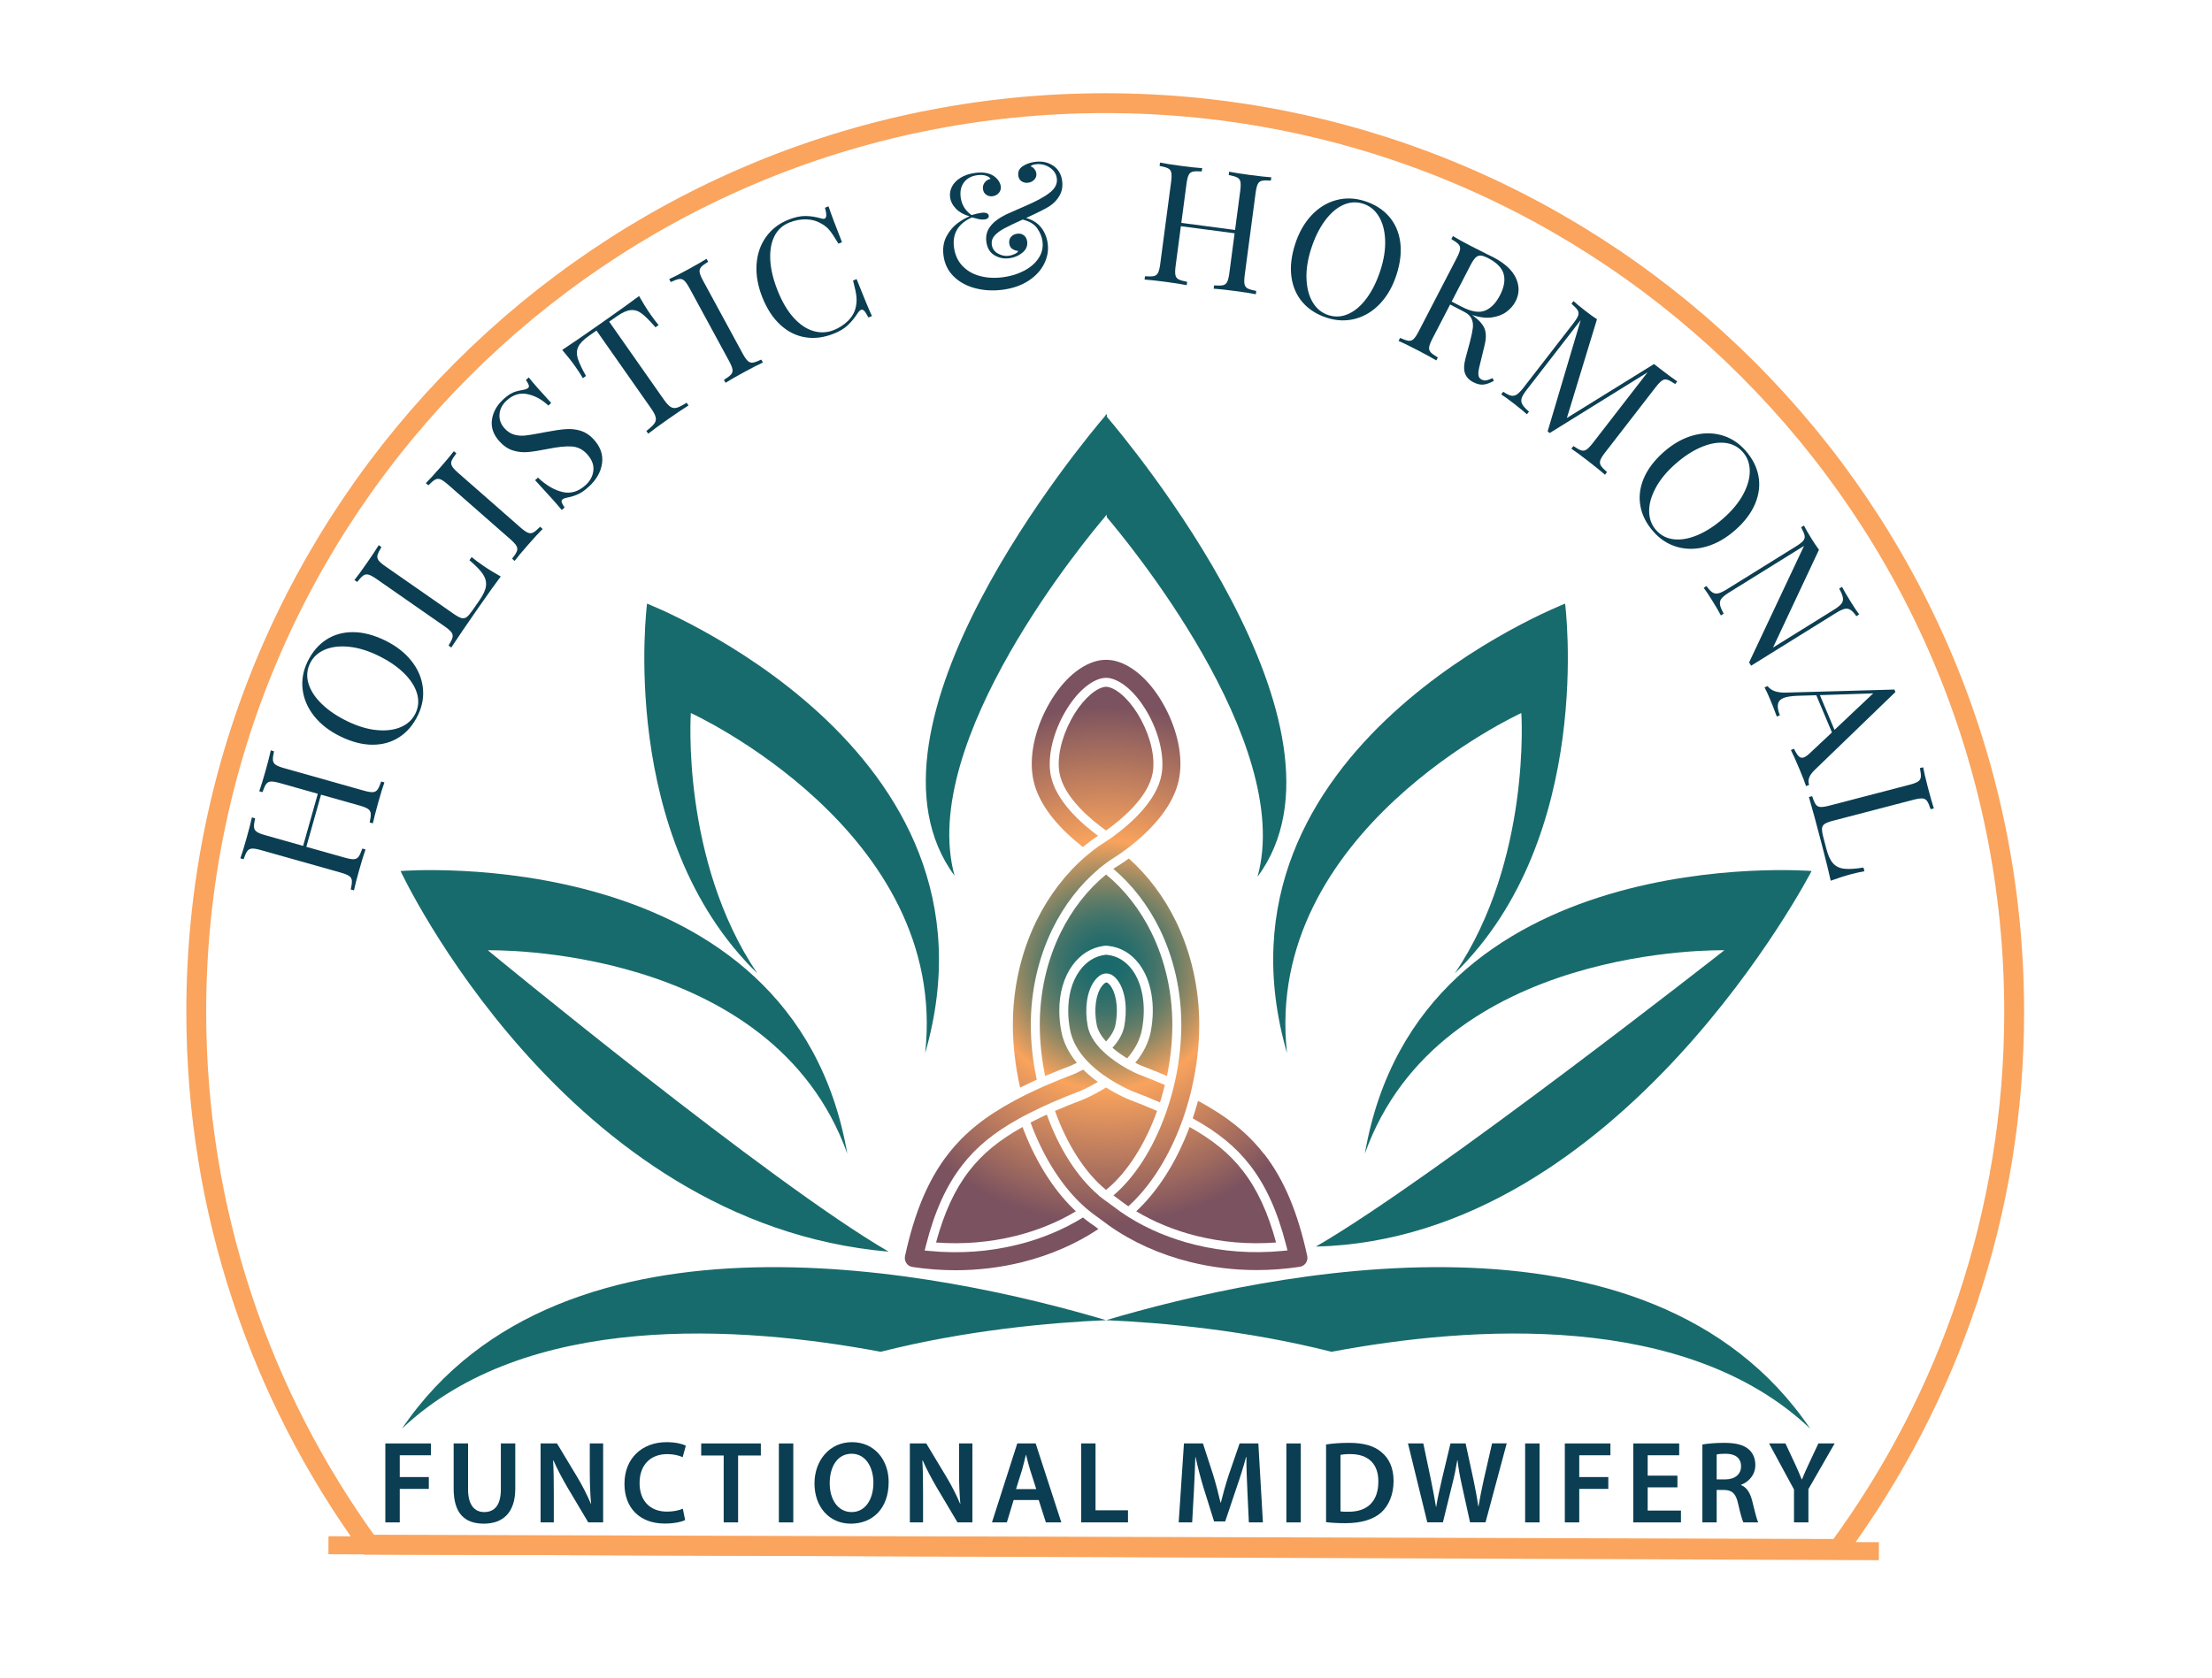 <?xml version="1.0" encoding="UTF-8"?>
<svg id="Layer_1" data-name="Layer 1" xmlns="http://www.w3.org/2000/svg" xmlns:xlink="http://www.w3.org/1999/xlink" viewBox="0 0 1080 819.52">
  <defs>
    <style>
      .cls-1 {
        fill: url(#radial-gradient-10);
      }

      .cls-2 {
        fill: url(#radial-gradient-9);
      }

      .cls-3 {
        stroke-width: 8.8px;
      }

      .cls-3, .cls-4 {
        fill: none;
        stroke: #faa45d;
        stroke-miterlimit: 10;
      }

      .cls-5 {
        fill: #0b3e52;
      }

      .cls-6 {
        fill: url(#radial-gradient-5);
      }

      .cls-4 {
        stroke-width: 9.69px;
      }

      .cls-7 {
        fill: url(#radial-gradient);
      }

      .cls-8 {
        fill: url(#radial-gradient-3);
      }

      .cls-9 {
        fill: url(#radial-gradient-11);
      }

      .cls-10 {
        fill: #186b6c;
      }

      .cls-11 {
        fill: url(#radial-gradient-8);
      }

      .cls-12 {
        fill: url(#radial-gradient-2);
      }

      .cls-13 {
        fill: url(#radial-gradient-4);
      }

      .cls-14 {
        fill: url(#radial-gradient-6);
      }

      .cls-15 {
        fill: url(#radial-gradient-7);
      }
    </style>
    <radialGradient id="radial-gradient" cx="540.03" cy="367.57" fx="540.03" fy="367.57" r="126.26" gradientTransform="translate(0 838.86) scale(1 -1)" gradientUnits="userSpaceOnUse">
      <stop offset="0" stop-color="#196a6d"/>
      <stop offset=".06" stop-color="#1d6b6c"/>
      <stop offset=".12" stop-color="#2b6e6b"/>
      <stop offset=".19" stop-color="#42746a"/>
      <stop offset=".26" stop-color="#637c67"/>
      <stop offset=".33" stop-color="#8d8764"/>
      <stop offset=".4" stop-color="#bf9461"/>
      <stop offset=".48" stop-color="#f9a35d"/>
      <stop offset="1" stop-color="#7b525f"/>
    </radialGradient>
    <radialGradient id="radial-gradient-2" cx="540.02" cy="367.57" fx="540.02" fy="367.57" r="126.27" xlink:href="#radial-gradient"/>
    <radialGradient id="radial-gradient-3" cx="540.03" cy="367.57" fx="540.03" fy="367.57" r="126.26" xlink:href="#radial-gradient"/>
    <radialGradient id="radial-gradient-4" cx="540.03" cy="367.57" fx="540.03" fy="367.57" r="126.26" xlink:href="#radial-gradient"/>
    <radialGradient id="radial-gradient-5" cx="540.03" cy="367.57" fx="540.03" fy="367.57" r="126.26" xlink:href="#radial-gradient"/>
    <radialGradient id="radial-gradient-6" cx="540.03" cy="367.57" fx="540.03" fy="367.57" r="126.26" xlink:href="#radial-gradient"/>
    <radialGradient id="radial-gradient-7" r="126.26" xlink:href="#radial-gradient"/>
    <radialGradient id="radial-gradient-8" cx="540.03" cy="367.57" fx="540.03" fy="367.57" r="126.26" xlink:href="#radial-gradient"/>
    <radialGradient id="radial-gradient-9" cx="540.03" cy="367.57" fx="540.03" fy="367.57" r="126.26" xlink:href="#radial-gradient"/>
    <radialGradient id="radial-gradient-10" cx="540.03" cy="367.57" fx="540.03" fy="367.57" r="126.26" xlink:href="#radial-gradient"/>
    <radialGradient id="radial-gradient-11" cy="367.57" fy="367.57" r="126.26" xlink:href="#radial-gradient"/>
  </defs>
  <g id="Layer_3" data-name="Layer 3">
    <g>
      <g>
        <path class="cls-10" d="M742.78,348.23s4.95,71.7-32.41,127.08c68.55-66.7,53.79-180.51,53.79-180.51,0,0-179.04,69.7-135.79,219.5-11.89-108.43,114.41-166.07,114.41-166.07Z"/>
        <path class="cls-10" d="M337.3,348.23s-4.95,71.7,32.41,127.08c-68.55-66.7-53.79-180.51-53.79-180.51,0,0,179.04,69.7,135.79,219.5,11.89-108.43-114.41-166.07-114.41-166.07Z"/>
        <path class="cls-10" d="M539.7,252.16v-.35s.06.06.15.17c.34-.39.52-.6.52-.6v1.21c8.22,9.62,91.92,109.77,73.6,175.64,53.77-72.62-63.09-212.44-73.55-224.69v-1.38s-.21.24-.6.69c-.11-.13-.17-.2-.17-.2v.4c-10.46,12.24-127.28,152.01-73.58,224.65-18.2-65.87,65.41-165.92,73.63-175.53Z"/>
        <path class="cls-10" d="M841.91,464.09s-141.62,111.26-199.44,144.73c149.33-3.7,242.03-183.44,242.03-183.44,0,0-191.49-15.61-218.11,138.02,36.73-102.71,175.52-99.31,175.52-99.31Z"/>
        <path class="cls-10" d="M238.17,464.09s137.91,113.73,195.73,147.2c-157.97-13.58-238.33-185.9-238.33-185.9,0,0,191.5-15.61,218.11,138.02-36.73-102.71-175.52-99.31-175.52-99.31Z"/>
      </g>
      <g>
        <path class="cls-10" d="M650.08,660.18c-41.85-10.59-82.71-14.25-110.04-15.43,78.07-23.15,265.01-63.28,343.78,52.97-60.7-57.48-165.39-50.37-233.74-37.53Z"/>
        <path class="cls-10" d="M430,660.18c41.85-10.59,82.71-14.25,110.04-15.43-78.07-23.15-265.01-63.28-343.78,52.97,60.7-57.48,165.39-50.37,233.74-37.53Z"/>
      </g>
    </g>
  </g>
  <g>
    <path class="cls-7" d="M551.16,419.27c-1.37.99-2.6,1.84-3.63,2.51-.12.08-.24.15-.35.23-.36.24-.69.44-.98.63-.08.05-.16.1-.24.15-.09.05-.17.11-.25.15-.04.03-.08.05-.12.07-.07.05-.15.09-.22.14-.52.32-.9.56-1.21.79-.12.08-.24.17-.36.25-.07.05-.14.1-.21.15,9.14,7.69,16.9,17.73,22.55,29.23,6.95,14.17,10.63,30.39,10.63,46.9,0,8.82-.98,17.83-2.91,26.81h0l-.4,1.76c-.04.14-.06.28-.1.42-.17.72-.34,1.45-.52,2.17-.06.24-.12.46-.18.7-.04.14-.07.27-.11.41-.04.14-.07.27-.11.41-.07.27-.14.54-.22.82-.13.48-.26.96-.4,1.44,0,.05-.03.11-.05.16-.05.17-.09.33-.14.51-.06.24-.14.46-.2.69-.07.24-.14.49-.22.72-.22.72-.44,1.45-.67,2.17-.25.8-.52,1.61-.79,2.41-.03.07-.05.14-.07.21l-.71,2.08h-.02c-6.07,16.82-14.96,30.65-25.33,39.46.47.33.96.7,1.47,1.07.13.09.25.19.38.28.39.28.78.58,1.17.88.17.14.34.26.52.39.15.12.31.23.46.34.54.41,1.1.81,1.66,1.21.18.13.36.25.54.38s.36.25.54.38.36.25.55.37c9.3-8.4,17.42-20.36,23.54-34.7.85-2,1.67-4.06,2.44-6.15.22-.59.43-1.18.64-1.78.04-.1.07-.2.11-.31.24-.7.49-1.39.71-2.1.02-.05.04-.11.05-.16s.04-.11.05-.16c.07-.21.14-.42.21-.62,0-.04.02-.07.04-.1.13-.4.26-.8.38-1.21.08-.25.15-.51.24-.77.07-.24.15-.49.23-.73v-.04s0-.03,0-.04c.08-.27.16-.54.24-.81.08-.26.15-.53.24-.8s.15-.53.23-.8c.07-.24.14-.48.2-.71,0-.05.02-.09.04-.14h0c.06-.25.14-.51.2-.75.06-.24.13-.49.19-.73.15-.56.3-1.12.43-1.69.05-.16.08-.33.12-.49.18-.73.35-1.47.52-2.2,2.33-10.19,3.56-20.74,3.56-30.68,0-17.85-3.99-35.41-11.53-50.77-2.88-5.87-6.29-11.43-10.14-16.54-3.84-5.12-8.13-9.79-12.74-13.9l.04.05Z"/>
    <path class="cls-12" d="M528.94,536.93c-5.14,1.95-9.68,3.81-13.84,5.63,2.93,8.19,6.57,15.7,10.84,22.32,4.3,6.67,9.03,12.12,14.08,16.24,5.06-4.12,9.79-9.58,14.08-16.24,4.27-6.62,7.91-14.12,10.84-22.31-4.15-1.83-8.69-3.67-13.83-5.63-.07-.03-.14-.05-.2-.08-.4-.16-5.19-2.15-10.9-5.75-5.63,3.55-10.35,5.53-10.91,5.75-.06.03-.13.05-.19.07h0Z"/>
    <path class="cls-8" d="M539.18,525.27c.69.49,1.37.96,2.04,1.39,6,3.93,11.15,6.05,11.37,6.14l.08.04c5.07,1.93,9.57,3.76,13.69,5.56,0,0,0-.03,0-.04.11-.33.22-.68.32-1.01.05-.18.11-.36.16-.54.03-.09.05-.18.08-.28.05-.17.1-.33.15-.51h0c.02-.07.05-.14.06-.22.05-.19.11-.38.16-.57.06-.22.13-.43.18-.64.11-.39.22-.78.33-1.17.05-.19.1-.37.15-.56.11-.4.22-.8.32-1.19.1-.4.21-.8.31-1.19.05-.21.1-.41.15-.61-3.92-1.69-8.14-3.4-12.86-5.2l-.06-.03c-.86-.35-2.49-1.08-4.62-2.22v.02l-1.44-.81s-.05-.03-.07-.05h0c-2.95-1.68-7.21-4.4-10.92-7.93-.09-.09-.19-.18-.28-.27l-1.64-1.58.05-.05c-3.18-3.47-5.14-7.02-5.81-10.56-1.63-8.59-.42-17.01,3.17-21.98.87-1.2,1.84-2.16,2.88-2.86,1.88-1.25,4.29-1.23,6.14.05.84.59,1.64,1.37,2.35,2.32,4.45,5.88,4.62,15.46,3.29,22.47-.67,3.53-2.6,7.05-5.77,10.52,2.44,2.11,5.03,3.86,7.19,5.16,3.86-4.43,6.29-9.15,7.21-14.04,2.17-11.48.33-22.47-4.92-29.41-3.17-4.18-7.34-6.63-12.08-7.1l-.17-.02c-.07,0-.14,0-.2,0h-.49c-.08,0-.18.02-.28.04l-.14.02c-4.79.69-9,3.36-12.15,7.73-3.72,5.15-5.64,12.06-5.56,19.96,0,1.43.09,2.88.24,4.36.14,1.47.36,2.95.64,4.43,1.01,5.37,3.83,10.54,8.38,15.34,2.32,2.45,5.12,4.84,8.33,7.11h.02Z"/>
    <path class="cls-13" d="M542.16,481.37c-.43-.58-.9-1.03-1.36-1.36-.18-.13-.39-.18-.6-.18s-.42.06-.6.18c-.61.41-1.2,1-1.75,1.77-2.86,3.96-3.8,11.26-2.41,18.58.51,2.69,2.05,5.46,4.6,8.27,2.55-2.81,4.1-5.59,4.6-8.27,1.75-9.29-.24-16.04-2.48-19h0Z"/>
    <path class="cls-6" d="M504.13,528.24c.53-.24,1.08-.5,1.63-.74.15-.07.3-.14.44-.2-1.94-8.99-2.92-18-2.92-26.81,0-16.51,3.68-32.73,10.63-46.9,5.65-11.51,13.43-21.58,22.59-29.27l-.04-.03,2.22-1.74c.94-.73,1.94-1.47,2.97-2.2.39-.28.83-.56,1.43-.93,1.24-.77,3.78-2.4,6.89-4.72,3.44-2.57,6.65-5.28,9.55-8.08,9.17-8.83,14.63-17.83,16.23-26.74,1.84-10.22-.71-22.81-6.97-34.54-6.38-11.94-15.12-20.13-23.98-22.48-1.55-.41-3.15-.61-4.76-.61s-3.2.21-4.76.61c-8.86,2.35-17.61,10.54-23.98,22.48-6.27,11.73-8.8,24.32-6.97,34.54,1.6,8.91,7.06,17.91,16.23,26.74,2.51,2.41,5.25,4.78,8.17,7.03.07-.06.15-.13.23-.18.04-.04.08-.06.12-.1.19-.15.38-.31.57-.46.84-.68,1.69-1.33,2.55-1.97.14-.11.29-.22.44-.33.21-.15.42-.31.61-.45.27-.2.53-.39.8-.58.63-.44,1.29-.88,2.08-1.37q.52-.33,0,0c-7.75-5.7-20.86-17.02-23.17-29.88-1.47-8.19.8-18.97,6.07-28.84,5.15-9.65,12.06-16.42,18.49-18.12.81-.22,1.65-.33,2.51-.33s1.68.11,2.51.33c6.42,1.7,13.34,8.48,18.49,18.12,5.27,9.87,7.54,20.65,6.08,28.84-1.14,6.35-4.99,12.99-11.45,19.72-4.01,4.18-8.29,7.66-11.77,10.2l.05.03-2.29,1.56-.36.24c-1.35.92-2.35,1.56-2.82,1.85-.71.44-1.31.84-1.87,1.23-2.16,1.53-4.3,3.19-6.36,4.95-9.79,8.37-18.16,19.29-24.19,31.59-7.54,15.37-11.53,32.93-11.53,50.77,0,9.94,1.23,20.48,3.56,30.68,2.01-1,4.02-1.96,6.07-2.91h0Z"/>
    <path class="cls-14" d="M578.51,556.16c-6.18,14.47-14.35,26.64-23.75,35.41,8.73,5.26,18.87,9.41,29.51,12.05,12.57,3.11,25.6,4.19,38.77,3.19-4.02-14.8-9.22-26.01-16.28-35.09-6.42-8.27-14.5-14.91-25.96-21.32-.73,1.96-1.5,3.89-2.31,5.77h0Z"/>
    <path class="cls-15" d="M554.29,519.05c1.15.59,2.25,1.11,3.22,1.51,4.47,1.7,8.5,3.33,12.25,4.93,1.75-8.39,2.63-16.79,2.63-25.01,0-15.84-3.52-31.4-10.18-44.97-5.53-11.26-13.17-21.05-22.18-28.42-9.01,7.36-16.65,17.16-22.18,28.42-6.66,13.57-10.18,29.12-10.18,44.97,0,8.22.89,16.62,2.63,25.01,3.74-1.6,7.78-3.23,12.26-4.93.96-.4,2.07-.92,3.22-1.51-4.03-4.83-6.59-10-7.61-15.42-.61-3.22-.93-6.44-.97-9.56v-.5c0-8.65,2.21-16.27,6.39-22.08,3.86-5.35,9.07-8.64,15.07-9.5.06,0,.13-.02.18-.03.22-.03.41-.05.6-.06.11,0,.21,0,.32-.02h.64c.14,0,.27.02.4.03h.07c.05,0,.11.02.16.03,5.98.6,11.21,3.64,15.13,8.82,5.99,7.9,8.13,20.19,5.73,32.87-1.02,5.41-3.58,10.58-7.61,15.42h0Z"/>
    <path class="cls-11" d="M617.18,563.64c-7.97-10.26-17.99-18.36-32.26-26.03-.04.13-.06.24-.1.37-.06.24-.14.48-.2.71-.07.28-.15.56-.24.84-.04.12-.06.23-.1.34-.08.27-.16.55-.24.82-.08.27-.16.54-.24.82-.08.27-.16.54-.24.81s-.16.54-.25.81c-.07.23-.14.45-.22.68-.13.39-.25.79-.38,1.18-.13.4-.26.8-.39,1.18,12.34,6.82,21,13.91,27.93,22.83,7.83,10.08,13.46,22.55,17.73,39.2l.63,2.49-2.55.24c-14.54,1.39-28.95.36-42.83-3.08-11.55-2.86-22.54-7.43-31.9-13.27h0l-1.38-.88c-2.05-1.32-4.05-2.73-5.95-4.2-1.15-.88-2.31-1.71-3.33-2.44-.21-.14-.43-.3-.63-.45l-.21-.15c-.39-.28-.76-.55-1.12-.83l-2.29-1.75.06-.05c-10.4-8.8-19.31-22.65-25.38-39.49-.78.36-1.56.73-2.32,1.09-.49.24-.97.47-1.45.71-.8.39-1.59.79-2.39,1.18-.59.3-1.18.61-1.78.91.77,2.09,1.59,4.15,2.44,6.15,6.39,14.98,14.97,27.35,24.78,35.79,1.42,1.22,2.87,2.36,4.31,3.4l1.05.75c1,.72,1.96,1.41,2.9,2.13.87.67,1.77,1.33,2.68,1.98,11.3,8.08,25.06,14.27,39.8,17.92,10.55,2.61,21.45,3.93,32.41,3.93,6.96,0,14.05-.53,21.07-1.59,1.19-.18,2.28-.86,2.97-1.85.69-.99.93-2.24.68-3.43-4.68-21.55-11.38-37.39-21.04-49.85l-.03.03Z"/>
    <path class="cls-2" d="M562.78,377.55c1.3-7.25-.8-16.97-5.63-26-4.45-8.34-10.63-14.6-15.74-15.95-.45-.12-.91-.18-1.38-.18s-.93.06-1.37.18c-5.11,1.36-11.29,7.61-15.74,15.95-4.82,9.03-6.93,18.75-5.63,26,.99,5.48,4.45,11.36,10.29,17.45,4.43,4.62,9.32,8.38,12.45,10.6,6.97-4.94,20.57-15.96,22.74-28.05Z"/>
    <path class="cls-1" d="M533.17,597.95l-1.05-.75c-.72-.52-1.45-1.07-2.16-1.63-.12-.09-.24-.19-.36-.29-.28-.23-.56-.44-.84-.68-9.37,5.84-20.37,10.42-31.92,13.28-13.88,3.44-28.29,4.48-42.83,3.08l-2.55-.24.63-2.49c4.26-16.67,9.89-29.12,17.73-39.21,6.93-8.92,15.58-16.01,27.92-22.83h0v-.02s1.43-.76,1.43-.76c.07-.05.15-.08.23-.13.11-.05.21-.11.32-.16.66-.35,1.31-.7,1.97-1.03.43-.22.84-.43,1.27-.64,1.75-.89,3.5-1.74,5.28-2.58.35-.17.71-.33,1.07-.5.13-.05.24-.12.37-.17.6-.27,1.19-.55,1.8-.82.07-.03.14-.06.21-.09l2-.9h.02c4.12-1.81,8.63-3.64,13.67-5.56.04,0,.06-.02.08-.04.46-.19,4.03-1.68,8.58-4.4-.26-.19-.52-.38-.78-.57-.16-.13-.33-.24-.49-.37-.55-.42-1.09-.84-1.62-1.27-.15-.13-.31-.24-.46-.37-.46-.37-.9-.75-1.34-1.13-.14-.13-.29-.25-.43-.38-.19-.16-.37-.33-.55-.5-.1-.09-.2-.18-.3-.27-.28-.25-.54-.52-.81-.77-.12-.11-.23-.22-.34-.33l-.05-.05c-2.16,1.16-3.79,1.88-4.65,2.23l-.06.03c-4.73,1.8-8.96,3.51-12.87,5.2-.56.24-1.12.49-1.67.73-.13.05-.24.11-.37.16-.69.31-1.37.61-2.03.91-1.38.62-2.73,1.26-4.08,1.91-.24.12-.49.24-.73.35-.31.15-.62.31-.93.45-.4.19-.8.39-1.18.59-.38.19-.77.38-1.15.58-.05.03-.11.05-.15.08-.47.24-.93.47-1.4.71-.15.08-.3.15-.44.24-.68.35-1.34.7-1.99,1.06-14.27,7.67-24.29,15.76-32.26,26.03-9.67,12.45-16.36,28.3-21.04,49.85-.25,1.18,0,2.43.68,3.43.69.99,1.76,1.66,2.97,1.85,7.02,1.06,14.11,1.59,21.06,1.59,10.96,0,21.87-1.32,32.42-3.93,13.66-3.39,26.5-8.96,37.3-16.2-.1-.07-.2-.15-.29-.23-.89-.69-1.82-1.35-2.79-2.05v-.03Z"/>
    <path class="cls-9" d="M499.25,550.4c-11.46,6.41-19.53,13.05-25.96,21.32-7.05,9.09-12.25,20.28-16.27,35.09,13.17.99,26.2-.08,38.77-3.19,10.64-2.63,20.78-6.78,29.51-12.05-9.4-8.77-17.57-20.95-23.75-35.41-.8-1.87-1.57-3.81-2.31-5.77h0Z"/>
  </g>
  <path class="cls-4" d="M539.62,50.38c-245.1,0-443.8,198.69-443.8,443.8,0,97.2,31.25,187.1,84.25,260.2l717.57,2.08c53.92-73.48,85.77-164.16,85.77-262.28,0-245.1-198.69-443.8-443.8-443.8Z"/>
  <line class="cls-3" x1="160.37" y1="754.66" x2="917.36" y2="757.57"/>
  <g>
    <path class="cls-5" d="M188.15,704.95h22.25v5.78h-15.22v10.64h14.19v5.78h-14.19v16.36h-7.04v-38.56Z"/>
    <path class="cls-5" d="M228.53,704.95v22.48c0,7.55,3.15,11.04,7.89,11.04,5.09,0,8.12-3.49,8.12-11.04v-22.48h7.04v22.02c0,11.9-6.12,17.16-15.39,17.16s-14.7-4.98-14.7-17.1v-22.08h7.04Z"/>
    <path class="cls-5" d="M263.94,743.5v-38.56h8.01l9.95,16.53c2.57,4.29,4.81,8.75,6.58,12.93h.11c-.46-5.15-.63-10.12-.63-16.02v-13.44h6.52v38.56h-7.27l-10.07-16.93c-2.46-4.23-5.03-8.98-6.92-13.33l-.17.06c.29,4.98.34,10.07.34,16.42v13.79h-6.46Z"/>
    <path class="cls-5" d="M334.52,742.36c-1.66.86-5.32,1.72-9.95,1.72-12.24,0-19.68-7.67-19.68-19.39,0-12.7,8.81-20.37,20.59-20.37,4.63,0,7.95.97,9.38,1.72l-1.54,5.61c-1.83-.8-4.35-1.49-7.55-1.49-7.84,0-13.5,4.92-13.5,14.19,0,8.47,4.98,13.9,13.44,13.9,2.86,0,5.83-.57,7.67-1.43l1.14,5.55Z"/>
    <path class="cls-5" d="M353.34,710.84h-10.98v-5.89h29.12v5.89h-11.1v32.66h-7.04v-32.66Z"/>
    <path class="cls-5" d="M387.32,704.95v38.56h-7.04v-38.56h7.04Z"/>
    <path class="cls-5" d="M433.88,723.82c0,12.93-7.84,20.31-18.48,20.31s-17.73-8.29-17.73-19.62,7.44-20.19,18.31-20.19,17.91,8.52,17.91,19.51ZM405.1,724.4c0,7.84,3.95,14.07,10.7,14.07s10.64-6.29,10.64-14.36c0-7.26-3.6-14.13-10.64-14.13s-10.7,6.46-10.7,14.42Z"/>
    <path class="cls-5" d="M444.23,743.5v-38.56h8.01l9.95,16.53c2.57,4.29,4.81,8.75,6.58,12.93h.11c-.46-5.15-.63-10.12-.63-16.02v-13.44h6.52v38.56h-7.27l-10.07-16.93c-2.46-4.23-5.03-8.98-6.92-13.33l-.17.06c.29,4.98.34,10.07.34,16.42v13.79h-6.46Z"/>
    <path class="cls-5" d="M494.91,732.58l-3.32,10.93h-7.27l12.36-38.56h8.98l12.53,38.56h-7.55l-3.49-10.93h-12.24ZM505.95,727.26l-3.03-9.5c-.74-2.35-1.37-4.98-1.94-7.21h-.11c-.57,2.23-1.14,4.92-1.83,7.21l-2.97,9.5h9.9Z"/>
    <path class="cls-5" d="M527.85,704.95h7.04v32.66h15.85v5.89h-22.88v-38.56Z"/>
    <path class="cls-5" d="M609.02,727.77c-.23-4.98-.51-10.98-.46-16.19h-.17c-1.26,4.69-2.86,9.9-4.58,14.76l-5.61,16.7h-5.43l-5.15-16.47c-1.49-4.92-2.86-10.18-3.89-14.99h-.11c-.17,5.03-.4,11.16-.69,16.42l-.86,15.5h-6.58l2.57-38.56h9.27l5.03,15.5c1.37,4.52,2.57,9.1,3.55,13.39h.17c1.03-4.18,2.35-8.92,3.83-13.44l5.32-15.45h9.15l2.23,38.56h-6.86l-.74-15.73Z"/>
    <path class="cls-5" d="M635.1,704.95v38.56h-7.04v-38.56h7.04Z"/>
    <path class="cls-5" d="M647.46,705.46c3.09-.52,7.04-.8,11.21-.8,7.21,0,12.18,1.49,15.73,4.46,3.72,3.03,6.01,7.61,6.01,14.19s-2.35,12.01-6.01,15.33c-3.83,3.49-9.95,5.26-17.45,5.26-4.12,0-7.21-.23-9.5-.51v-37.93ZM654.49,738.13c.97.17,2.46.17,3.89.17,9.15.06,14.59-4.98,14.59-14.76.06-8.52-4.86-13.39-13.67-13.39-2.23,0-3.83.17-4.81.4v27.57Z"/>
    <path class="cls-5" d="M696.88,743.5l-9.44-38.56h7.49l3.66,17.5c.97,4.69,1.89,9.61,2.52,13.44h.11c.63-4.06,1.72-8.64,2.8-13.5l4.18-17.45h7.38l3.83,17.73c.97,4.58,1.77,8.87,2.35,13.04h.11c.69-4.23,1.6-8.64,2.63-13.33l4-17.45h7.15l-10.35,38.56h-7.55l-4-18.13c-.97-4.41-1.66-8.07-2.12-12.24h-.11c-.69,4.12-1.43,7.84-2.57,12.24l-4.46,18.13h-7.61Z"/>
    <path class="cls-5" d="M751.68,704.95v38.56h-7.04v-38.56h7.04Z"/>
    <path class="cls-5" d="M764.03,704.95h22.25v5.78h-15.22v10.64h14.19v5.78h-14.19v16.36h-7.04v-38.56Z"/>
    <path class="cls-5" d="M819,726.4h-14.53v11.33h16.25v5.78h-23.28v-38.56h22.42v5.78h-15.39v9.95h14.53v5.72Z"/>
    <path class="cls-5" d="M831.18,705.46c2.63-.46,6.58-.8,10.64-.8,5.55,0,9.32.92,11.9,3.09,2.12,1.77,3.32,4.46,3.32,7.72,0,4.98-3.38,8.35-6.98,9.67v.17c2.75,1.03,4.4,3.72,5.38,7.44,1.2,4.81,2.23,9.27,3.03,10.75h-7.27c-.57-1.14-1.49-4.29-2.57-9.1-1.09-5.03-2.92-6.64-6.92-6.75h-3.55v15.85h-6.98v-38.04ZM838.16,722.51h4.18c4.75,0,7.72-2.52,7.72-6.35,0-4.23-2.97-6.18-7.55-6.18-2.23,0-3.66.17-4.35.34v12.18Z"/>
    <path class="cls-5" d="M875.91,743.5v-16.07l-12.18-22.48h8.01l4.63,9.9c1.32,2.86,2.29,5.03,3.32,7.67h.11c.97-2.46,2.06-4.86,3.38-7.67l4.63-9.9h7.95l-12.81,22.31v16.25h-7.04Z"/>
  </g>
  <g>
    <path class="cls-5" d="M133.25,371.2c.07.95.51,1.71,1.3,2.27.8.56,2.19,1.13,4.18,1.69l38.86,10.96c1.99.56,3.47.81,4.44.75.98-.06,1.74-.48,2.3-1.25s1.15-2.09,1.79-3.94l1.57.44c-.78,2.15-1.8,5.47-3.06,9.96-1.19,4.23-2.05,7.57-2.57,10.02l-1.57-.44c.43-1.91.6-3.34.53-4.29s-.5-1.71-1.3-2.27c-.8-.56-2.19-1.13-4.18-1.69l-18.8-5.3-7.18,25.46,18.8,5.3c1.99.56,3.47.81,4.44.75.98-.06,1.74-.48,2.3-1.25.56-.77,1.15-2.08,1.79-3.94l1.57.44c-.83,2.36-1.85,5.65-3.04,9.88-1.27,4.49-2.13,7.86-2.59,10.09l-1.57-.44c.43-1.91.6-3.34.53-4.29s-.5-1.71-1.3-2.27c-.8-.56-2.19-1.13-4.18-1.69l-38.86-10.96c-1.98-.56-3.46-.81-4.44-.75-.98.06-1.74.48-2.3,1.25-.56.77-1.15,2.08-1.79,3.94l-1.57-.44c.78-2.15,1.8-5.47,3.06-9.96,1.18-4.18,2.04-7.52,2.57-10.02l1.57.44c-.43,1.91-.6,3.34-.53,4.29s.51,1.71,1.3,2.27c.8.56,2.19,1.13,4.18,1.69l18.49,5.22,7.18-25.46-18.49-5.22c-1.98-.56-3.46-.81-4.44-.75-.98.06-1.74.48-2.3,1.25-.56.77-1.15,2.09-1.79,3.94l-1.57-.44c.83-2.36,1.85-5.65,3.04-9.88,1.27-4.49,2.13-7.86,2.59-10.09l1.57.44c-.43,1.91-.6,3.34-.53,4.29Z"/>
    <path class="cls-5" d="M159.27,312.41c3.8-2.47,8.15-3.69,13.07-3.68,4.92.01,10.13,1.36,15.64,4.04,5.37,2.61,9.64,5.92,12.83,9.92,3.19,4,5.06,8.32,5.63,12.97.57,4.66-.24,9.23-2.42,13.71-2.26,4.64-5.28,8.19-9.08,10.65-3.8,2.47-8.15,3.7-13.07,3.69-4.92,0-10.13-1.36-15.64-4.04-5.37-2.61-9.64-5.92-12.83-9.92-3.18-4-5.06-8.32-5.63-12.97-.57-4.65.24-9.22,2.42-13.71,2.26-4.63,5.29-8.18,9.08-10.65ZM150.61,333.81c1.02,3.42,3.16,6.73,6.44,9.93,3.27,3.19,7.42,6.02,12.45,8.46,5.07,2.47,9.89,3.93,14.44,4.36,4.56.44,8.48-.05,11.76-1.47,3.29-1.42,5.67-3.64,7.14-6.66,1.52-3.12,1.77-6.39.75-9.82-1.02-3.42-3.16-6.73-6.44-9.93-3.27-3.19-7.42-6.01-12.45-8.46-5.07-2.47-9.89-3.93-14.44-4.36-4.55-.44-8.48.05-11.76,1.47-3.29,1.42-5.67,3.64-7.14,6.66-1.52,3.12-1.77,6.4-.75,9.82Z"/>
    <path class="cls-5" d="M186.23,267.2c-1.03,1.67-1.66,2.96-1.91,3.88-.24.92-.08,1.78.49,2.57.57.79,1.7,1.78,3.4,2.96l33.13,23.07c1.69,1.18,3.01,1.9,3.95,2.16.94.26,1.79.11,2.55-.46.76-.56,1.69-1.65,2.81-3.25l3.4-4.88c1.92-2.76,3-5.14,3.23-7.13.23-1.99-.29-3.92-1.56-5.8-1.27-1.88-3.45-4.12-6.52-6.73l1.07-1.54c1.29,1.1,3.07,2.43,5.34,4.01,2.54,1.77,5.5,3.6,8.88,5.49-2.24,2.94-5.86,7.99-10.85,15.16-5.95,8.55-10.38,15.05-13.29,19.51l-1.34-.93c1.03-1.67,1.66-2.96,1.91-3.88.24-.92.08-1.78-.49-2.57-.57-.79-1.7-1.78-3.4-2.96l-33.13-23.07c-1.69-1.18-3.01-1.9-3.95-2.16-.94-.26-1.8-.12-2.58.43s-1.77,1.59-2.98,3.13l-1.34-.93c1.44-1.78,3.49-4.58,6.15-8.41,2.48-3.56,4.38-6.44,5.71-8.62l1.34.93Z"/>
    <path class="cls-5" d="M222.83,221.41c-1.21,1.54-1.98,2.75-2.33,3.64-.35.89-.28,1.76.2,2.61.48.85,1.49,1.96,3.04,3.32l30.36,26.62c1.55,1.36,2.78,2.22,3.69,2.58.91.36,1.78.32,2.62-.14.83-.46,1.94-1.39,3.31-2.78l1.22,1.07c-1.77,1.77-4.1,4.31-7,7.61-3.08,3.51-5.31,6.17-6.69,8l-1.22-1.07c1.21-1.54,1.98-2.75,2.33-3.64.35-.89.28-1.76-.2-2.61-.48-.85-1.49-1.96-3.04-3.32l-30.36-26.62c-1.55-1.36-2.78-2.22-3.69-2.58-.91-.36-1.78-.32-2.62.14-.83.46-1.94,1.39-3.31,2.78l-1.22-1.07c1.63-1.61,3.98-4.16,7.05-7.67,2.86-3.26,5.07-5.91,6.63-7.93l1.22,1.07Z"/>
    <path class="cls-5" d="M250.42,191.73c1.37-.56,2.92-.98,4.66-1.25,1.39-.25,2.33-.6,2.81-1.04.36-.33.44-.8.26-1.4-.19-.6-.64-1.42-1.37-2.45l1.38-1.27c1.94,2.5,5.59,6.66,10.97,12.48l-1.38,1.27c-3.22-3.01-6.66-4.87-10.32-5.6s-7.02.33-10.09,3.17c-2.15,1.99-3.31,4.26-3.47,6.8-.16,2.55.7,4.84,2.58,6.87,1.4,1.52,2.96,2.51,4.69,2.98,1.73.47,3.5.61,5.31.41,1.81-.2,4.29-.6,7.42-1.2l2.73-.52c3.95-.76,7.19-1.23,9.73-1.4,2.54-.17,4.95.1,7.23.81,2.28.71,4.35,2.07,6.23,4.11,3.35,3.63,4.74,7.53,4.17,11.72-.57,4.18-2.69,7.97-6.36,11.35-1.91,1.77-3.66,3.01-5.25,3.74-1.58.73-3.25,1.26-4.99,1.62-1.39.25-2.33.6-2.81,1.04-.36.33-.44.8-.26,1.4.19.6.64,1.42,1.37,2.45l-1.38,1.27c-1.87-2.34-6.2-7.2-13.01-14.57l1.38-1.27c4,3.77,8.01,6.12,12.05,7.05,4.03.93,7.82-.24,11.37-3.52,2.15-1.99,3.37-4.35,3.65-7.08.28-2.73-.79-5.42-3.22-8.05-2.06-2.23-4.56-3.44-7.49-3.61-2.93-.17-6.91.25-11.95,1.28-3.68.74-6.76,1.22-9.25,1.45-2.49.23-4.91-.02-7.29-.75-2.37-.73-4.53-2.15-6.48-4.26-3.09-3.35-4.38-6.9-3.87-10.67.52-3.76,2.37-7.12,5.56-10.06,1.75-1.62,3.31-2.71,4.68-3.27Z"/>
    <path class="cls-5" d="M317.53,153.44c1.56,2.22,2.9,4,4.03,5.32l-1.53,1.08c-2.75-3.17-4.98-5.4-6.68-6.7-1.7-1.29-3.49-1.86-5.37-1.7-1.88.16-4.19,1.2-6.95,3.13l-3.6,2.52,26.59,37.92c1.31,1.87,2.44,3.1,3.38,3.69.95.6,1.97.74,3.08.42,1.11-.31,2.69-1.12,4.75-2.44l.94,1.33c-2.4,1.49-5.72,3.71-9.94,6.67-4.44,3.12-7.68,5.49-9.72,7.12l-.93-1.33c1.94-1.49,3.24-2.7,3.91-3.64.67-.93.89-1.95.65-3.04-.24-1.09-1.01-2.57-2.32-4.44l-26.59-37.92-3.6,2.52c-2.76,1.93-4.53,3.75-5.31,5.47-.79,1.71-.86,3.59-.23,5.63s1.97,4.9,4.02,8.57l-1.53,1.07c-.86-1.51-2.07-3.38-3.63-5.6-1.78-2.53-3.93-5.27-6.45-8.2,3.78-2.45,10.09-6.78,18.93-12.98,8.8-6.17,14.99-10.61,18.59-13.33,1.9,3.37,3.74,6.33,5.52,8.86Z"/>
    <path class="cls-5" d="M345.75,127.83c-1.66,1.03-2.81,1.9-3.44,2.61-.63.71-.87,1.55-.72,2.52.15.97.72,2.36,1.71,4.17l19.27,35.48c.98,1.81,1.84,3.05,2.57,3.7.73.66,1.56.91,2.5.77.94-.14,2.3-.63,4.07-1.47l.78,1.43c-2.27,1.05-5.34,2.62-9.2,4.72-4.1,2.23-7.11,3.96-9.04,5.19l-.78-1.43c1.67-1.03,2.81-1.9,3.44-2.61.63-.71.87-1.55.72-2.52-.15-.97-.72-2.35-1.71-4.17l-19.27-35.48c-.98-1.81-1.84-3.04-2.57-3.7-.73-.65-1.56-.91-2.5-.77-.94.14-2.3.63-4.07,1.47l-.78-1.43c2.08-.94,5.17-2.53,9.27-4.76,3.81-2.07,6.8-3.79,8.97-5.15l.78,1.43Z"/>
    <path class="cls-5" d="M393.27,105.49c2.46.02,5.01.41,7.64,1.18.73.23,1.3.27,1.71.11,1.01-.4,1.07-2.17.17-5.32l1.74-.69c1.1,3.36,3.29,9.2,6.58,17.53l-1.74.69c-1.85-3.06-3.29-5.22-4.31-6.48s-2.32-2.33-3.9-3.23c-2.29-1.37-4.81-2.08-7.54-2.14-2.74-.06-5.47.45-8.19,1.53-3.28,1.3-5.72,3.52-7.3,6.65-1.59,3.14-2.27,6.98-2.05,11.53.22,4.55,1.4,9.53,3.54,14.93,2.18,5.5,4.77,9.93,7.79,13.29,3.02,3.36,6.23,5.54,9.64,6.56,3.41,1.02,6.75.88,10.03-.42,2.52-1,4.78-2.44,6.77-4.34,1.99-1.9,3.29-4.07,3.9-6.53.45-1.81.58-3.61.4-5.41-.18-1.79-.73-4.44-1.65-7.93l1.74-.69c3.43,8.68,5.93,14.7,7.49,18.05l-1.74.69c-.79-1.55-1.46-2.62-2.01-3.19-.55-.57-1.07-.76-1.58-.56-.4.16-.85.57-1.35,1.23-1.63,2.51-3.32,4.59-5.06,6.25-1.74,1.65-4.07,3.06-7,4.21-4.79,1.9-9.43,2.47-13.89,1.73-4.47-.74-8.51-2.78-12.13-6.1-3.62-3.32-6.56-7.84-8.81-13.54-2.19-5.55-3.12-10.88-2.77-15.97.35-5.1,1.88-9.55,4.6-13.37,2.72-3.82,6.4-6.65,11.05-8.48,3.03-1.2,5.77-1.79,8.23-1.77Z"/>
    <path class="cls-5" d="M514.22,80.91c2.49,1.68,3.95,4.18,4.38,7.52.33,2.58-.08,4.92-1.23,7.01-1.15,2.09-2.81,3.85-4.98,5.28-1.92,1.23-5.72,3.15-11.41,5.74,3.18.9,5.64,2.46,7.37,4.67,1.73,2.21,2.8,4.85,3.2,7.92.43,3.34-.16,6.61-1.77,9.83-1.61,3.22-4.15,5.97-7.64,8.25-3.48,2.28-7.72,3.75-12.73,4.39-4.68.6-9.14.34-13.36-.78-4.22-1.12-7.71-3.05-10.47-5.79-2.76-2.73-4.4-6.12-4.92-10.16-.46-3.55.03-6.66,1.46-9.34,1.43-2.67,3.2-4.79,5.29-6.35,2.1-1.56,4.08-2.7,5.96-3.44-2.78-.79-5-2.04-6.64-3.74-1.64-1.7-2.6-3.58-2.86-5.62-.23-1.78.08-3.5.93-5.17.85-1.67,2.25-3.11,4.2-4.32,1.95-1.21,4.35-2,7.2-2.37,3.6-.47,6.51-.02,8.71,1.34,1.07.68,1.93,1.49,2.57,2.42.64.93,1.02,1.85,1.14,2.77.17,1.29-.16,2.39-.97,3.29-.81.9-1.81,1.42-3,1.58-1.13.15-2.16-.09-3.09-.71-.93-.62-1.47-1.55-1.63-2.79-.15-1.18.12-2.24.82-3.18.7-.94,1.66-1.54,2.89-1.81-.36-.66-1.12-1.18-2.29-1.55-1.17-.37-2.56-.45-4.18-.24-2.8.36-4.95,1.5-6.45,3.42-1.5,1.92-2.06,4.38-1.67,7.4.47,3.61,2.23,6.5,5.31,8.67,1.84-.57,3.49-.94,4.94-1.13.97-.12,1.77-.06,2.4.18.63.25.99.67,1.06,1.26.06.48-.09.89-.46,1.21-.37.32-.9.53-1.6.62-.86.11-1.77.06-2.73-.14-.96-.21-2.09-.5-3.4-.88-6.73,3-9.65,7.87-8.79,14.59.47,3.61,1.81,6.61,4.03,9,2.22,2.39,5.07,4.07,8.53,5.01,3.46.95,7.24,1.16,11.33.63,3.82-.49,7.28-1.56,10.38-3.19,3.1-1.63,5.46-3.69,7.08-6.17,1.62-2.48,2.24-5.2,1.86-8.16-.28-2.15-1.12-4.26-2.54-6.32-1.42-2.06-3.79-3.5-7.13-4.33-4.03,1.83-6.99,3.26-8.89,4.27-2.15,1.15-3.77,2.36-4.87,3.62-1.1,1.26-1.54,2.7-1.33,4.32.25,1.94,1.25,3.4,2.99,4.38,1.74.98,3.5,1.35,5.27,1.12.91-.12,1.89-.41,2.92-.87,1.03-.46,1.6-.97,1.69-1.53-1.05-.08-1.99-.4-2.83-.95-.84-.55-1.33-1.44-1.5-2.68-.17-1.29.12-2.37.86-3.23.74-.86,1.75-1.38,3.04-1.54,1.29-.17,2.38.1,3.26.81.88.71,1.41,1.71,1.58,3,.28,2.15-.5,3.98-2.33,5.47-1.83,1.5-3.96,2.4-6.38,2.71-2.64.34-5.07-.15-7.29-1.48-2.22-1.33-3.54-3.55-3.94-6.67-.35-2.74.27-5.19,1.88-7.34,1.61-2.15,4.19-4.11,7.74-5.88l5.51-2.44c3.11-1.33,5.7-2.49,7.76-3.46,2.06-.98,3.93-1.98,5.6-3.02,2.43-1.52,4.08-2.96,4.94-4.33.86-1.37,1.2-2.81,1-4.32-.29-2.26-1.47-4.06-3.53-5.41-2.06-1.35-4.36-1.86-6.89-1.53-1.35.17-2.12.52-2.33,1.04.74.23,1.36.69,1.86,1.36.5.67.79,1.36.88,2.06.15,1.13-.18,2.13-.97,3-.79.87-1.81,1.38-3.04,1.54-1.13.15-2.17-.08-3.12-.66-.95-.59-1.51-1.53-1.68-2.82-.25-1.94.47-3.47,2.16-4.59,1.69-1.12,3.69-1.83,6-2.13,3.39-.44,6.33.18,8.82,1.86Z"/>
    <path class="cls-5" d="M616.17,88.27c-.93.21-1.62.74-2.06,1.62-.44.87-.8,2.33-1.07,4.37l-5.3,40.03c-.27,2.04-.31,3.55-.1,4.5.2.96.72,1.66,1.57,2.1.85.44,2.23.84,4.15,1.21l-.21,1.61c-2.24-.46-5.67-1-10.3-1.61-4.36-.58-7.79-.95-10.28-1.11l.21-1.61c1.95.15,3.39.12,4.32-.08.93-.21,1.62-.74,2.06-1.62.44-.87.8-2.33,1.07-4.37l2.56-19.37-26.23-3.47-2.56,19.37c-.27,2.04-.3,3.55-.1,4.5.2.96.73,1.66,1.57,2.1s2.23.84,4.15,1.21l-.21,1.61c-2.45-.49-5.86-1.02-10.22-1.6-4.63-.61-8.08-.99-10.36-1.13l.21-1.61c1.95.15,3.39.12,4.32-.08.93-.21,1.62-.74,2.06-1.62.44-.87.8-2.33,1.07-4.37l5.3-40.02c.27-2.04.3-3.54.1-4.5-.2-.96-.72-1.66-1.57-2.1-.84-.44-2.23-.84-4.15-1.21l.21-1.61c2.24.46,5.67,1,10.3,1.61,4.3.57,7.73.94,10.28,1.11l-.21,1.61c-1.95-.15-3.39-.12-4.32.08-.93.21-1.62.74-2.06,1.62-.44.87-.8,2.33-1.07,4.37l-2.52,19.04,26.23,3.47,2.52-19.04c.27-2.04.3-3.54.1-4.5-.2-.96-.73-1.66-1.57-2.1s-2.23-.84-4.15-1.21l.21-1.61c2.45.49,5.86,1.02,10.22,1.6,4.63.61,8.08.99,10.36,1.13l-.21,1.61c-1.95-.15-3.39-.12-4.32.08Z"/>
    <path class="cls-5" d="M678.14,105.68c2.98,3.41,4.81,7.55,5.5,12.41.68,4.87.09,10.22-1.79,16.06-1.83,5.68-4.5,10.38-8,14.1-3.5,3.72-7.52,6.19-12.05,7.41-4.53,1.22-9.17,1.07-13.92-.46-4.91-1.58-8.85-4.07-11.83-7.48-2.98-3.41-4.81-7.55-5.5-12.41-.69-4.87-.09-10.22,1.79-16.06,1.83-5.68,4.5-10.38,8-14.1,3.5-3.72,7.52-6.19,12.05-7.41,4.53-1.22,9.17-1.07,13.92.46,4.91,1.58,8.85,4.07,11.83,7.48ZM655.72,100.13c-3.25,1.49-6.22,4.09-8.92,7.78-2.7,3.69-4.9,8.2-6.62,13.52-1.73,5.37-2.49,10.35-2.28,14.92.21,4.57,1.25,8.38,3.12,11.44,1.87,3.05,4.4,5.09,7.61,6.12,3.31,1.06,6.58.85,9.83-.64,3.24-1.49,6.22-4.08,8.92-7.78,2.7-3.69,4.9-8.2,6.62-13.52,1.73-5.37,2.49-10.34,2.28-14.92-.21-4.57-1.25-8.38-3.12-11.44-1.87-3.05-4.4-5.09-7.61-6.12-3.31-1.06-6.58-.85-9.83.64Z"/>
    <path class="cls-5" d="M729.4,186.01c-1.96,1.06-3.68,1.67-5.16,1.82-1.48.15-3.14-.25-4.97-1.2-1.98-1.02-3.3-2.45-3.98-4.26-.68-1.82-.58-4.34.29-7.55l2.16-8.05c.72-2.8,1.18-5.01,1.37-6.62.19-1.61,0-3.09-.59-4.43-.59-1.34-1.8-2.49-3.63-3.44l-6.87-3.56-8.62,16.62c-.95,1.83-1.49,3.23-1.63,4.2-.14.97.12,1.8.76,2.5.64.7,1.81,1.55,3.49,2.54l-.75,1.45c-2.14-1.29-5.16-2.95-9.07-4.97-4.14-2.15-7.26-3.67-9.36-4.58l.75-1.45c1.78.8,3.15,1.27,4.09,1.39.95.12,1.77-.15,2.49-.82.71-.67,1.54-1.92,2.49-3.75l18.58-35.85c.95-1.83,1.49-3.23,1.63-4.2.13-.97-.12-1.8-.76-2.51-.65-.7-1.81-1.55-3.49-2.54l.75-1.45c1.95,1.19,4.85,2.79,8.7,4.79l7.84,3.97c.94.43,1.99.94,3.14,1.54,5.59,2.9,9.28,6.29,11.08,10.19,1.8,3.9,1.74,7.7-.18,11.41-.97,1.88-2.4,3.54-4.28,4.98-1.88,1.44-4.26,2.38-7.14,2.81-2.88.43-6.15.04-9.79-1.18l.79.59c2.9,2.18,4.72,4.34,5.44,6.49.72,2.15.63,4.91-.27,8.3l-2.01,8.31c-.67,2.47-.96,4.27-.88,5.41.08,1.14.58,1.95,1.49,2.42.82.42,1.62.56,2.4.42.78-.15,1.78-.51,3-1.1l.67,1.36ZM722.93,124.81c-.92-.05-1.75.28-2.49,1-.74.72-1.56,1.94-2.46,3.68l-9.21,17.78,4.84,2.51c4.77,2.47,8.59,3.11,11.48,1.91,2.88-1.2,5.3-3.67,7.24-7.43,2.05-3.95,2.66-7.42,1.83-10.42s-3.37-5.6-7.61-7.79c-1.49-.77-2.7-1.19-3.62-1.24Z"/>
    <path class="cls-5" d="M814.13,185.46c-.91-.29-1.77-.17-2.59.36-.82.53-1.86,1.61-3.13,3.24l-24.72,31.92c-1.26,1.63-2.05,2.91-2.35,3.84-.31.93-.21,1.8.3,2.6.51.81,1.5,1.85,2.98,3.13l-1,1.29c-1.88-1.66-4.55-3.83-8.02-6.52-3.69-2.86-6.49-4.92-8.39-6.19l1-1.29c1.61,1.11,2.87,1.81,3.78,2.1.91.29,1.77.17,2.59-.36.82-.53,1.86-1.61,3.13-3.24l26.71-34.5-47.76,29.63-1.03-.8,16.13-54.33-26.32,33.98c-1.3,1.67-2.12,3.03-2.47,4.06-.35,1.03-.26,2.04.27,3.04.53,1,1.62,2.2,3.27,3.62l-1,1.29c-1.45-1.33-3.58-3.08-6.42-5.28-2.57-1.99-4.62-3.47-6.13-4.44l1-1.29c1.57,1.08,2.86,1.72,3.87,1.92,1.01.2,1.97-.02,2.88-.66s1.99-1.77,3.25-3.4l24.22-31.28c1.26-1.63,2.05-2.91,2.36-3.84.31-.93.21-1.8-.3-2.6s-1.5-1.85-2.98-3.13l1-1.29c1.32,1.23,3.26,2.83,5.84,4.83,2.23,1.73,4.1,3.08,5.62,4.04l-14.7,48.23,42.54-26.35,3.02,2.34c3.48,2.69,6.25,4.74,8.32,6.14l-1,1.29c-1.61-1.11-2.87-1.81-3.78-2.1Z"/>
    <path class="cls-5" d="M858.56,232.47c.83,4.45.29,8.95-1.59,13.48-1.89,4.54-5.13,8.84-9.72,12.91-4.47,3.96-9.16,6.64-14.07,8.06-4.91,1.41-9.62,1.49-14.14.24-4.52-1.25-8.43-3.75-11.74-7.49-3.42-3.86-5.54-8.01-6.37-12.47-.83-4.45-.3-8.95,1.59-13.48,1.89-4.54,5.13-8.84,9.72-12.91,4.47-3.96,9.16-6.64,14.07-8.06,4.91-1.41,9.62-1.49,14.14-.24,4.52,1.25,8.43,3.75,11.74,7.49,3.42,3.86,5.54,8.01,6.37,12.47ZM842.1,216.28c-3.55-.37-7.43.35-11.63,2.15-4.2,1.8-8.4,4.56-12.58,8.26-4.23,3.74-7.41,7.63-9.56,11.67-2.15,4.04-3.2,7.85-3.14,11.43.05,3.58,1.19,6.63,3.43,9.15,2.3,2.6,5.23,4.08,8.78,4.45,3.55.37,7.43-.35,11.63-2.15,4.2-1.8,8.4-4.56,12.58-8.26,4.22-3.74,7.41-7.63,9.56-11.67,2.15-4.04,3.19-7.85,3.14-11.43-.05-3.58-1.19-6.63-3.43-9.15-2.3-2.6-5.23-4.08-8.78-4.45Z"/>
    <path class="cls-5" d="M906.36,300.93c-1.1-1.56-2.08-2.6-2.96-3.14-.88-.54-1.85-.67-2.92-.39-1.07.28-2.48.97-4.23,2.06l-41.27,25.65-.99-1.59,26.82-56.92-36.5,22.69c-1.8,1.12-3.04,2.1-3.73,2.94-.69.84-.96,1.83-.8,2.94.15,1.12.75,2.63,1.81,4.53l-1.38.86c-.89-1.75-2.29-4.14-4.18-7.18-1.72-2.77-3.12-4.87-4.2-6.3l1.38-.86c1.09,1.56,2.08,2.6,2.96,3.14.88.54,1.85.67,2.92.39,1.07-.28,2.48-.97,4.23-2.06l33.6-20.88c1.75-1.09,2.93-2.01,3.54-2.78.61-.76.82-1.61.62-2.54-.2-.93-.76-2.26-1.7-3.97l1.38-.86c.81,1.61,2.07,3.79,3.79,6.56,1.29,2.07,2.48,3.83,3.56,5.26l-22.44,47.78,29.59-18.39c1.8-1.12,3.04-2.1,3.73-2.94.69-.84.96-1.83.8-2.94-.15-1.12-.76-2.63-1.81-4.53l1.38-.86c.89,1.75,2.29,4.14,4.18,7.18,1.72,2.77,3.12,4.87,4.2,6.3l-1.38.86Z"/>
    <path class="cls-5" d="M883.31,383.3l-1.5.63c-.69-2.06-1.74-4.77-3.15-8.12-1.81-4.3-3.23-7.47-4.26-9.51l1.5-.63c.9,1.86,1.71,3.12,2.43,3.79.72.67,1.58.79,2.58.37.85-.36,1.9-1.15,3.15-2.38l10.38-9.75-7.64-18.16-9.25.27c-3.12.13-5.38.5-6.78,1.09-1.55.65-2.45,1.66-2.7,3.03-.25,1.37.06,3.17.94,5.39l-1.5.63c-1.05-2.91-2.18-5.82-3.4-8.72-.95-2.25-1.81-4.1-2.59-5.53l1.5-.63c1.65,2.25,4.66,3.31,9.02,3.18l52.89-1.49.5,1.2-39.5,38.16c-2.6,2.5-3.47,4.9-2.62,7.2ZM895.69,356.46l18.9-17.84-26.03.88,7.13,16.96Z"/>
    <path class="cls-5" d="M942.62,395.22c-.6-1.86-1.17-3.19-1.71-3.97-.54-.78-1.3-1.22-2.27-1.3-.98-.08-2.46.14-4.46.66l-39.07,10.18c-2,.52-3.4,1.05-4.21,1.6-.81.55-1.25,1.29-1.31,2.23-.06.94.15,2.36.64,4.25l1.5,5.75c.85,3.25,1.95,5.62,3.32,7.08,1.36,1.47,3.17,2.33,5.43,2.58s5.37.06,9.35-.59l.47,1.81c-1.67.27-3.84.75-6.52,1.45-2.99.78-6.31,1.84-9.94,3.18-.77-3.61-2.26-9.65-4.46-18.1-2.63-10.08-4.69-17.68-6.19-22.78l1.58-.41c.6,1.86,1.17,3.19,1.71,3.97.54.78,1.3,1.22,2.27,1.3.97.08,2.46-.14,4.46-.66l39.07-10.18c2-.52,3.4-1.05,4.21-1.6.81-.55,1.26-1.3,1.35-2.24.09-.95-.06-2.38-.45-4.3l1.58-.41c.42,2.25,1.21,5.63,2.39,10.14,1.09,4.2,2.04,7.51,2.84,9.94l-1.58.41Z"/>
  </g>
</svg>